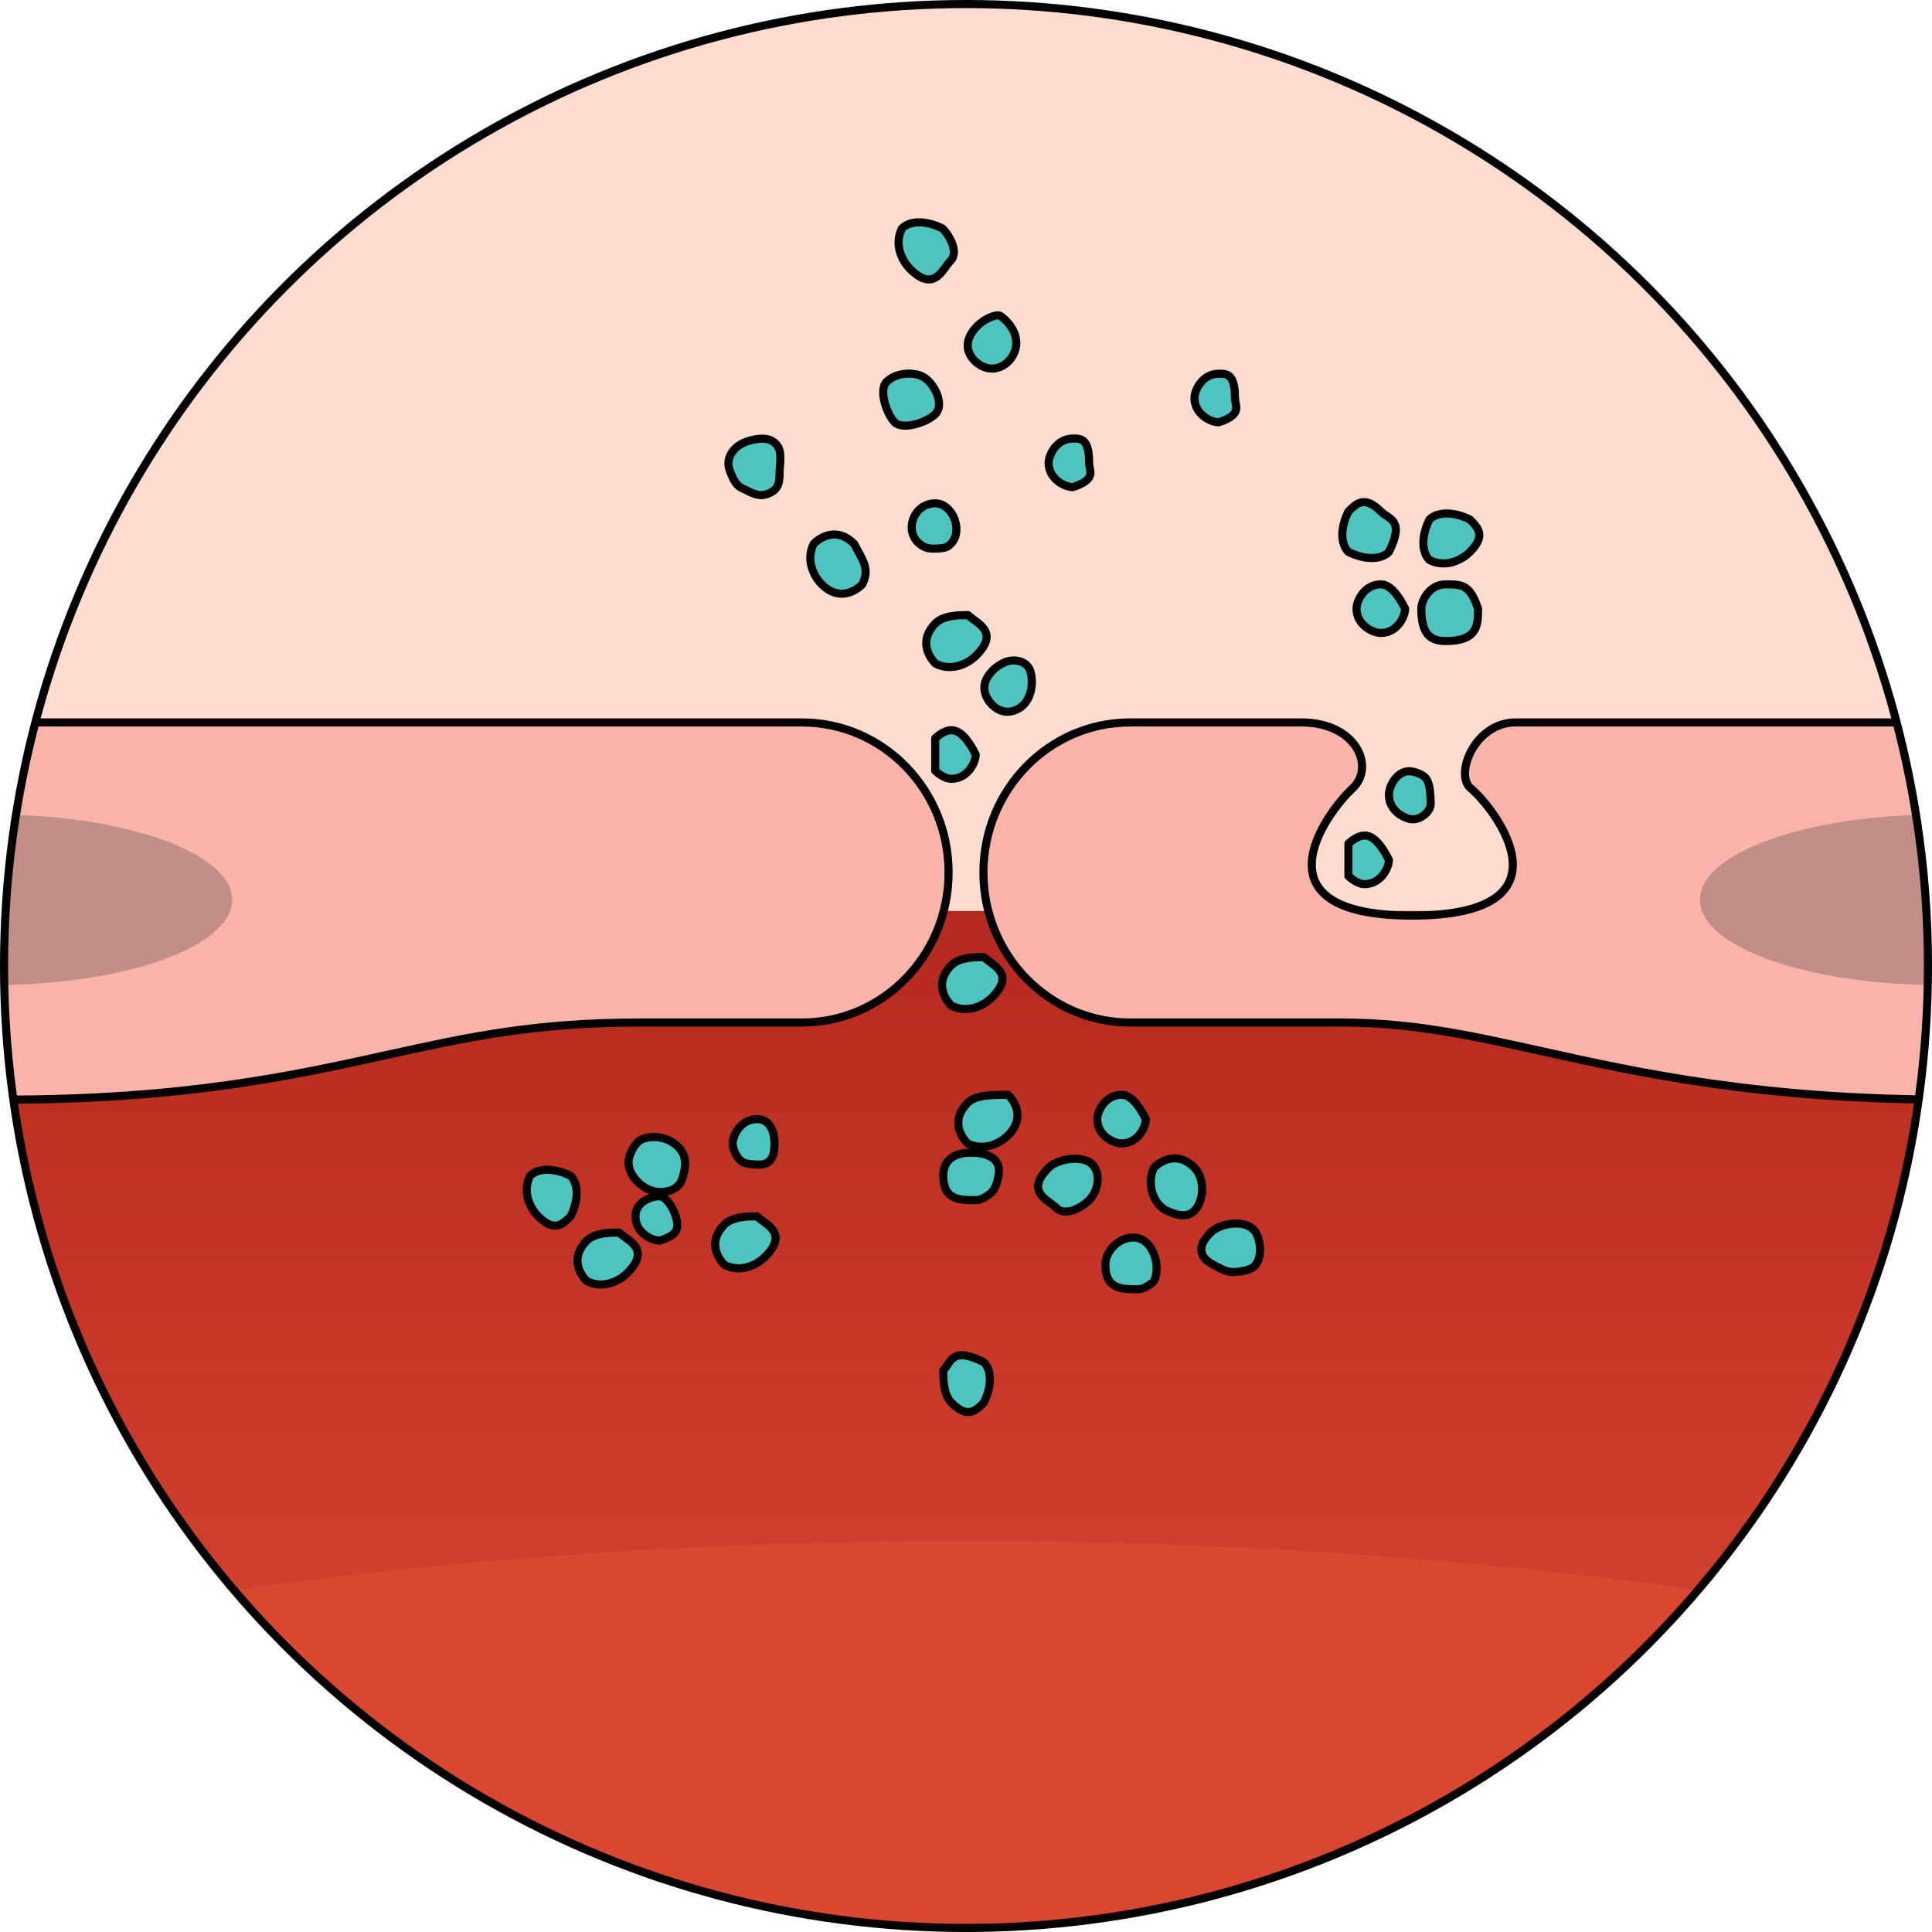 <?xml version="1.0" encoding="utf-8"?>
<!-- Generator: Adobe Illustrator 24.0.1, SVG Export Plug-In . SVG Version: 6.00 Build 0)  -->
<svg version="1.1" id="Camada_1" xmlns="http://www.w3.org/2000/svg" xmlns:xlink="http://www.w3.org/1999/xlink" x="0px" y="0px"
	 width="238.452px" height="238.452px" viewBox="0 0 238.452 238.452" enable-background="new 0 0 238.452 238.452"
	 xml:space="preserve">
<g>
	<circle fill="#FCDCCE" cx="119.226" cy="119.226" r="118.726"/>
	<g>
		<defs>
			<circle id="SVGID_1_" cx="119.226" cy="119.226" r="118.726"/>
		</defs>
		<clipPath id="SVGID_2_">
			<use xlink:href="#SVGID_1_"  overflow="visible"/>
		</clipPath>
		<g clip-path="url(#SVGID_2_)">
			<rect x="-121.179" y="112.444" fill="#D94732" width="480.811" height="257.482"/>
			<linearGradient id="SVGID_3_" gradientUnits="userSpaceOnUse" x1="119.226" y1="73.937" x2="119.226" y2="221.448">
				<stop  offset="0" style="stop-color:#A81E18"/>
				<stop  offset="1" style="stop-color:#A81E18;stop-opacity:0"/>
			</linearGradient>
			<path fill="url(#SVGID_3_)" d="M-121.179,243.121c0,0,80.841-52.932,240.406-52.932s240.406,52.932,240.406,52.932V112.444
				h-480.811V243.121z"/>
			<g>
				<line fill="#D94732" x1="-121.179" y1="112.444" x2="359.632" y2="112.444"/>
				<g>
					<g>
						<path fill="#F8B4AA" stroke="#000000" stroke-linecap="round" stroke-linejoin="round" stroke-miterlimit="10" d="
							M98.981,126.2H78.965c-13.054,0-21.42,1.841-31.107,3.977c-11.792,2.599-25.158,5.545-47.482,5.545
							c-23.544,0-38.519-3.323-50.545-5.991c-8.898-1.975-15.921-3.531-24.874-3.531h-25.887c-9.994,0-18.099-8.291-18.099-18.516
							c0-10.226,8.105-18.517,18.099-18.517H98.981c9.995,0,18.095,8.291,18.095,18.517C117.076,117.909,108.976,126.2,98.981,126.2
							z"/>
						<path fill="#C28E87" d="M28.648,111.053c0-5.815-13.263-10.532-29.62-10.532c-16.361,0-29.625,4.717-29.625,10.532
							c0,5.816,13.265,10.53,29.625,10.53C15.384,121.583,28.648,116.869,28.648,111.053z"/>
					</g>
					<g>
						<path fill="#F8B4AA" stroke="#000000" stroke-linecap="round" stroke-linejoin="round" stroke-miterlimit="10" d="
							M339.387,89.167c0,0-147.265,0-152.333,0c-5.068,0-7.557,6.456-5.544,8.119c2.911,2.404,13.278,15.717-7.238,15.717
							c-19.915,0-10.585-12.691-7.346-15.689c2.875-2.661,0.449-8.147-6.266-8.147c-6.716,0-21.184,0-21.184,0
							c-9.994,0-18.099,8.291-18.099,18.517c0,10.225,8.105,18.516,18.099,18.516h25.887c8.953,0,15.975,1.556,24.874,3.531
							c12.026,2.668,27.002,5.991,50.545,5.991c22.323,0,35.689-2.947,47.482-5.545c9.687-2.136,18.053-3.977,31.107-3.977h20.016
							c9.995,0,18.095-8.291,18.095-18.516C357.482,97.458,349.382,89.167,339.387,89.167z"/>
						<path fill="#C28E87" d="M269.053,111.053c0-5.815-13.263-10.532-29.62-10.532c-16.361,0-29.625,4.717-29.625,10.532
							c0,5.816,13.265,10.53,29.625,10.53C255.79,121.583,269.053,116.869,269.053,111.053z"/>
					</g>
				</g>
			</g>
		</g>
	</g>
	<circle fill="none" stroke="#000000" stroke-miterlimit="10" cx="119.226" cy="119.226" r="118.726"/>
	<g>
		<g>
			<path fill="#4DC4BD" stroke="#000000" stroke-linecap="round" stroke-linejoin="round" stroke-miterlimit="10" d="
				M171.424,106.123c0,1-1,3-3,3c-1,0-2-1-2-1c0-1,0-3,0-4c0,0,1-1,2-1S170.424,104.123,171.424,106.123L171.424,106.123z"/>
		</g>
		<g>
			<path fill="#4DC4BD" stroke="#000000" stroke-linecap="round" stroke-linejoin="round" stroke-miterlimit="10" d="
				M176.535,98.116c0.027,0.388,0.034,0.758,0.042,1.053c0.025,0.982-1.188,1.955-2.153,1.955c-1,0-3-1-3-3.001
				c0.001-1.331,1.163-3.02,2.584-2.936c0.37,0.022,0.73,0.13,1.073,0.269c0.316,0.128,0.628,0.288,0.858,0.54
				C176.338,96.435,176.479,97.313,176.535,98.116z"/>
		</g>
		<g>
			<path fill="#4DC4BD" stroke="#000000" stroke-linecap="round" stroke-linejoin="round" stroke-miterlimit="10" d="
				M173.424,75.123c0,1-1,3-3,3c-1,0-3-1-3-3c0-1,1-3,3-3C171.424,72.123,172.424,73.123,173.424,75.123L173.424,75.123z"/>
		</g>
		<g>
			<path fill="#4DC4BD" stroke="#000000" stroke-linecap="round" stroke-linejoin="round" stroke-miterlimit="10" d="M127.284,85.01
				c-0.241,1.399-1.101,2.595-2.652,2.818c-1.588,0.229-3.14-1.432-3.14-2.954c0-1.512,1.641-2.951,3.005-3.287
				c0.955-0.235,2.107,0.094,2.558,0.969c0.123,0.24,0.189,0.505,0.232,0.771C127.378,83.888,127.378,84.464,127.284,85.01z"/>
		</g>
		<g>
			<path fill="#4DC4BD" stroke="#000000" stroke-linecap="round" stroke-linejoin="round" stroke-miterlimit="10" d="
				M141.424,138.123c0,1-1,3-3,3c-1,0-3-1-3-3c0-1,1-3,3-3C139.424,135.123,140.424,136.123,141.424,138.123L141.424,138.123z"/>
		</g>
		<g>
			<path fill="#4DC4BD" stroke="#000000" stroke-linecap="round" stroke-linejoin="round" stroke-miterlimit="10" d="
				M83.405,150.129c0.138,0.446,0.208,0.893,0.176,1.291c-0.081,1.008-1.36,1.438-2.157,1.704c-1,0-3-1-3-3
				c0-1.479,1.386-2.32,2.7-2.465c0.19-0.021,0.387-0.027,0.568,0.035c0.18,0.062,0.332,0.188,0.469,0.321
				C82.673,148.508,83.153,149.316,83.405,150.129z"/>
		</g>
		<g>
			<path fill="#4DC4BD" stroke="#000000" stroke-linecap="round" stroke-linejoin="round" stroke-miterlimit="10" d="
				M120.424,93.123c0,1-1,3-3,3c-1,0-2-1-2-1c0-1,0-3,0-4c0,0,1-1,2-1S119.424,91.123,120.424,93.123L120.424,93.123z"/>
		</g>
		<g>
			<path fill="#4DC4BD" stroke="#000000" stroke-linecap="round" stroke-linejoin="round" stroke-miterlimit="10" d="
				M95.589,141.121c0.004,0.369-0.025,0.734-0.079,1.07c-0.091,0.568-0.406,1.13-0.925,1.378c-0.402,0.192-0.868,0.176-1.313,0.156
				c-0.534-0.024-1.085-0.053-1.566-0.287c-0.7-0.34-1.282-1.556-1.282-2.315c0-1,1-3,3-3
				C95.036,138.123,95.574,139.654,95.589,141.121z"/>
		</g>
		<g>
			<path fill="#4DC4BD" stroke="#000000" stroke-linecap="round" stroke-linejoin="round" stroke-miterlimit="10" d="
				M125.423,42.492c-0.011,0.182-0.037,0.366-0.082,0.552c-0.32,1.334-1.522,2.447-2.921,2.447c-1.342,0-2.781-1.2-2.962-2.533
				c-0.247-1.821,1.725-3.599,3.358-3.992c0.169-0.041,0.347-0.071,0.515-0.026c0.145,0.039,0.27,0.132,0.386,0.227
				C124.736,40.003,125.499,41.185,125.423,42.492z"/>
		</g>
		<g>
			<path fill="#4DC4BD" stroke="#000000" stroke-linecap="round" stroke-linejoin="round" stroke-miterlimit="10" d="
				M152.424,49.123c0,1,1,2-2,3c-1,0-3-1-3-3c0-1,1-3,3-3C151.424,46.123,152.424,46.123,152.424,49.123L152.424,49.123z"/>
		</g>
		<g>
			<path fill="#4DC4BD" stroke="#000000" stroke-linecap="round" stroke-linejoin="round" stroke-miterlimit="10" d="
				M134.424,57.123c0,1,1,2-2,3c-1,0-3-1-3-3c0-1,1-3,3-3C133.424,54.123,134.424,54.123,134.424,57.123L134.424,57.123z"/>
		</g>
		<g>
			<path fill="#4DC4BD" stroke="#000000" stroke-linecap="round" stroke-linejoin="round" stroke-miterlimit="10" d="
				M118.035,65.074c0.069,0.897-0.219,1.785-0.997,2.317c-0.362,0.247-0.824,0.283-1.262,0.307c-0.578,0.031-1.184,0.05-1.703-0.206
				c-2.75-1.356-1.543-5.369,1.352-5.369C116.859,62.123,117.923,63.611,118.035,65.074z"/>
		</g>
		<g>
			<path fill="#4DC4BD" stroke="#000000" stroke-linecap="round" stroke-linejoin="round" stroke-miterlimit="10" d="
				M182.424,75.123c0,2,0,4-4,4c-2,0-3-1-3-4c0-1,1-3,3-3S181.424,72.123,182.424,75.123L182.424,75.123z"/>
		</g>
		<g>
			<path fill="#4DC4BD" stroke="#000000" stroke-linecap="round" stroke-linejoin="round" stroke-miterlimit="10" d="
				M181.424,64.123c1,1,2,2,0,4c-1,1-3,2-5,1c-1-1-1-3,0-5C177.424,63.123,179.424,63.123,181.424,64.123L181.424,64.123z"/>
		</g>
		<g>
			<path fill="#4DC4BD" stroke="#000000" stroke-linecap="round" stroke-linejoin="round" stroke-miterlimit="10" d="
				M170.424,63.123c1,1,3,1,1,5c-1,1-3,1-5,0c-1-1-1-3,0-5C167.424,62.123,168.424,61.123,170.424,63.123L170.424,63.123z"/>
		</g>
		<g>
			<path fill="#4DC4BD" stroke="#000000" stroke-linecap="round" stroke-linejoin="round" stroke-miterlimit="10" d="
				M134.31,143.356c0.263,0.135,0.489,0.313,0.662,0.538c0.946,1.24,0.468,3.213-0.548,4.229c-1,1-3,2-4,1c-1-1-4-2-1-5
				C130.396,143.151,132.892,142.629,134.31,143.356z"/>
		</g>
		<g>
			<path fill="#4DC4BD" stroke="#000000" stroke-linecap="round" stroke-linejoin="round" stroke-miterlimit="10" d="
				M147.424,144.123c1.318,1.318,1.262,4.22-0.162,5.438c-0.913,0.781-2.245,0.339-3.227-0.123c-1.863-0.876-2.493-3.55-1.611-5.315
				C143.424,143.123,145.424,142.123,147.424,144.123z"/>
		</g>
		<g>
			<path fill="#4DC4BD" stroke="#000000" stroke-linecap="round" stroke-linejoin="round" stroke-miterlimit="10" d="
				M141.334,153.24c1.342,1.045,1.795,3.472,1.09,4.883c0,0-1,1-2,1c-2,0-4,0-4-3c0-1.847,1.857-3.56,3.706-3.374
				C140.587,152.794,140.989,152.972,141.334,153.24z"/>
		</g>
		<g>
			<path fill="#4DC4BD" stroke="#000000" stroke-linecap="round" stroke-linejoin="round" stroke-miterlimit="10" d="
				M70.424,145.123c1,1,1,3,0,5c-1,1-2,2-4,0c-1-1-2-3-1-5C66.424,144.123,68.424,144.123,70.424,145.123L70.424,145.123z"/>
		</g>
		<g>
			<path fill="#4DC4BD" stroke="#000000" stroke-linecap="round" stroke-linejoin="round" stroke-miterlimit="10" d="
				M83.342,141.226c0.181,0.142,0.349,0.299,0.499,0.471c0.971,1.114,0.799,2.406,0.385,3.718c-0.404,1.284-1.532,1.708-2.802,1.708
				c-1.987,0-4.37-2.274-3.749-4.339c0.251-0.835,0.853-1.928,1.671-2.224C80.663,140.085,82.253,140.374,83.342,141.226z"/>
		</g>
		<g>
			<path fill="#4DC4BD" stroke="#000000" stroke-linecap="round" stroke-linejoin="round" stroke-miterlimit="10" d="
				M76.424,152.123c1,1,4,2,1,5c-1,1-3,2-5,1c-1-1-2-3,0-5C73.424,152.123,75.424,152.123,76.424,152.123L76.424,152.123z"/>
		</g>
		<g>
			<path fill="#4DC4BD" stroke="#000000" stroke-linecap="round" stroke-linejoin="round" stroke-miterlimit="10" d="
				M153.428,151.101c0.582,0.127,1.09,0.392,1.424,0.825c0.818,1.061,1.041,3.7-0.264,4.541c-0.588,0.379-2.042,0.59-2.704,0.515
				c-0.485-0.055-0.938-0.263-1.371-0.489c-0.82-0.427-1.916-0.87-2.18-1.854c-0.263-0.985,0.434-1.861,1.09-2.517
				C150.275,151.272,152.055,150.802,153.428,151.101z"/>
		</g>
		<g>
			<path fill="#4DC4BD" stroke="#000000" stroke-linecap="round" stroke-linejoin="round" stroke-miterlimit="10" d="
				M124.424,135.123c1,1,2,3,0,5c-1,1-3,2-5,1c-1-1-2-3,0-5C120.424,135.123,122.424,135.123,124.424,135.123L124.424,135.123z"/>
		</g>
		<g>
			<path fill="#4DC4BD" stroke="#000000" stroke-linecap="round" stroke-linejoin="round" stroke-miterlimit="10" d="
				M116.318,28.191c1,1,2,3,1,4c-1,1-2,4-5,1c-1-1-2-3-1-5C112.318,27.191,114.318,27.191,116.318,28.191L116.318,28.191z"/>
		</g>
		<g>
			<path fill="#4DC4BD" stroke="#000000" stroke-linecap="round" stroke-linejoin="round" stroke-miterlimit="10" d="
				M114.103,46.611c1.266,0.846,2.513,3.319,1.321,4.512c-1,1-4,2-5,1c-1-1-2-4-1-5c1.055-1.055,3.058-1.29,4.388-0.677
				C113.908,46.491,114.006,46.546,114.103,46.611z"/>
		</g>
		<g>
			<path fill="#4DC4BD" stroke="#000000" stroke-linecap="round" stroke-linejoin="round" stroke-miterlimit="10" d="
				M105.424,67.123c1,2,2,3,1,5c-1,1-3,2-5,0c-1-1-2-3-1-5C101.424,66.123,103.424,65.123,105.424,67.123L105.424,67.123z"/>
		</g>
		<g>
			<path fill="#4DC4BD" stroke="#000000" stroke-linecap="round" stroke-linejoin="round" stroke-miterlimit="10" d="M95.755,54.781
				c0.808,0.83,0.525,2.108,0.479,3.217c-0.049,1.196,0.076,2.254-1.25,2.863c-1.351,0.621-2.221-0.081-3.401-0.604
				c-0.676-0.3-1.042-1.025-1.33-1.706c-0.153-0.361-0.301-0.732-0.342-1.122c-0.09-0.853,0.359-1.703,1.02-2.251
				c0.661-0.547,1.507-0.826,2.353-0.965c0.663-0.109,1.378-0.131,1.967,0.192C95.454,54.516,95.619,54.643,95.755,54.781z"/>
		</g>
		<g>
			<path fill="#4DC4BD" stroke="#000000" stroke-linecap="round" stroke-linejoin="round" stroke-miterlimit="10" d="
				M121.355,142.419c0.796,0.19,1.609,0.644,1.855,1.453c0.258,0.847-0.179,2.643-0.786,3.251c-0.001,0.001-1,1-2,1c-2,0-4,0-4-3
				c0-2.682,2.444-3.059,4.539-2.777C121.091,142.363,121.223,142.387,121.355,142.419z"/>
		</g>
		<g>
			<path fill="#4DC4BD" stroke="#000000" stroke-linecap="round" stroke-linejoin="round" stroke-miterlimit="10" d="
				M93.424,150.123c1,1,4,2,1,5c-1,1-3,2-5,1c-1-1-2-3,0-5C90.424,150.123,92.424,150.123,93.424,150.123L93.424,150.123z"/>
		</g>
		<g>
			<path fill="#4DC4BD" stroke="#000000" stroke-linecap="round" stroke-linejoin="round" stroke-miterlimit="10" d="
				M121.424,168.123c1,1,1,3,0,5c-1,1-2,2-4,0c-1-1-1-3-1-4C117.424,168.123,117.424,166.123,121.424,168.123L121.424,168.123z"/>
		</g>
		<g>
			<path fill="#4DC4BD" stroke="#000000" stroke-linecap="round" stroke-linejoin="round" stroke-miterlimit="10" d="
				M121.424,118.123c1,1,4,2,1,5c-1,1-3,2-5,1c-1-1-2-3,0-5C118.424,118.123,120.424,118.123,121.424,118.123L121.424,118.123z"/>
		</g>
		<g>
			<path fill="#4DC4BD" stroke="#000000" stroke-linecap="round" stroke-linejoin="round" stroke-miterlimit="10" d="
				M119.473,75.916c1,1,4,2,1,5c-1,1-3,2-5,1c-1-1-2-3,0-5C116.473,75.916,118.473,75.916,119.473,75.916L119.473,75.916z"/>
		</g>
	</g>
</g>
</svg>
